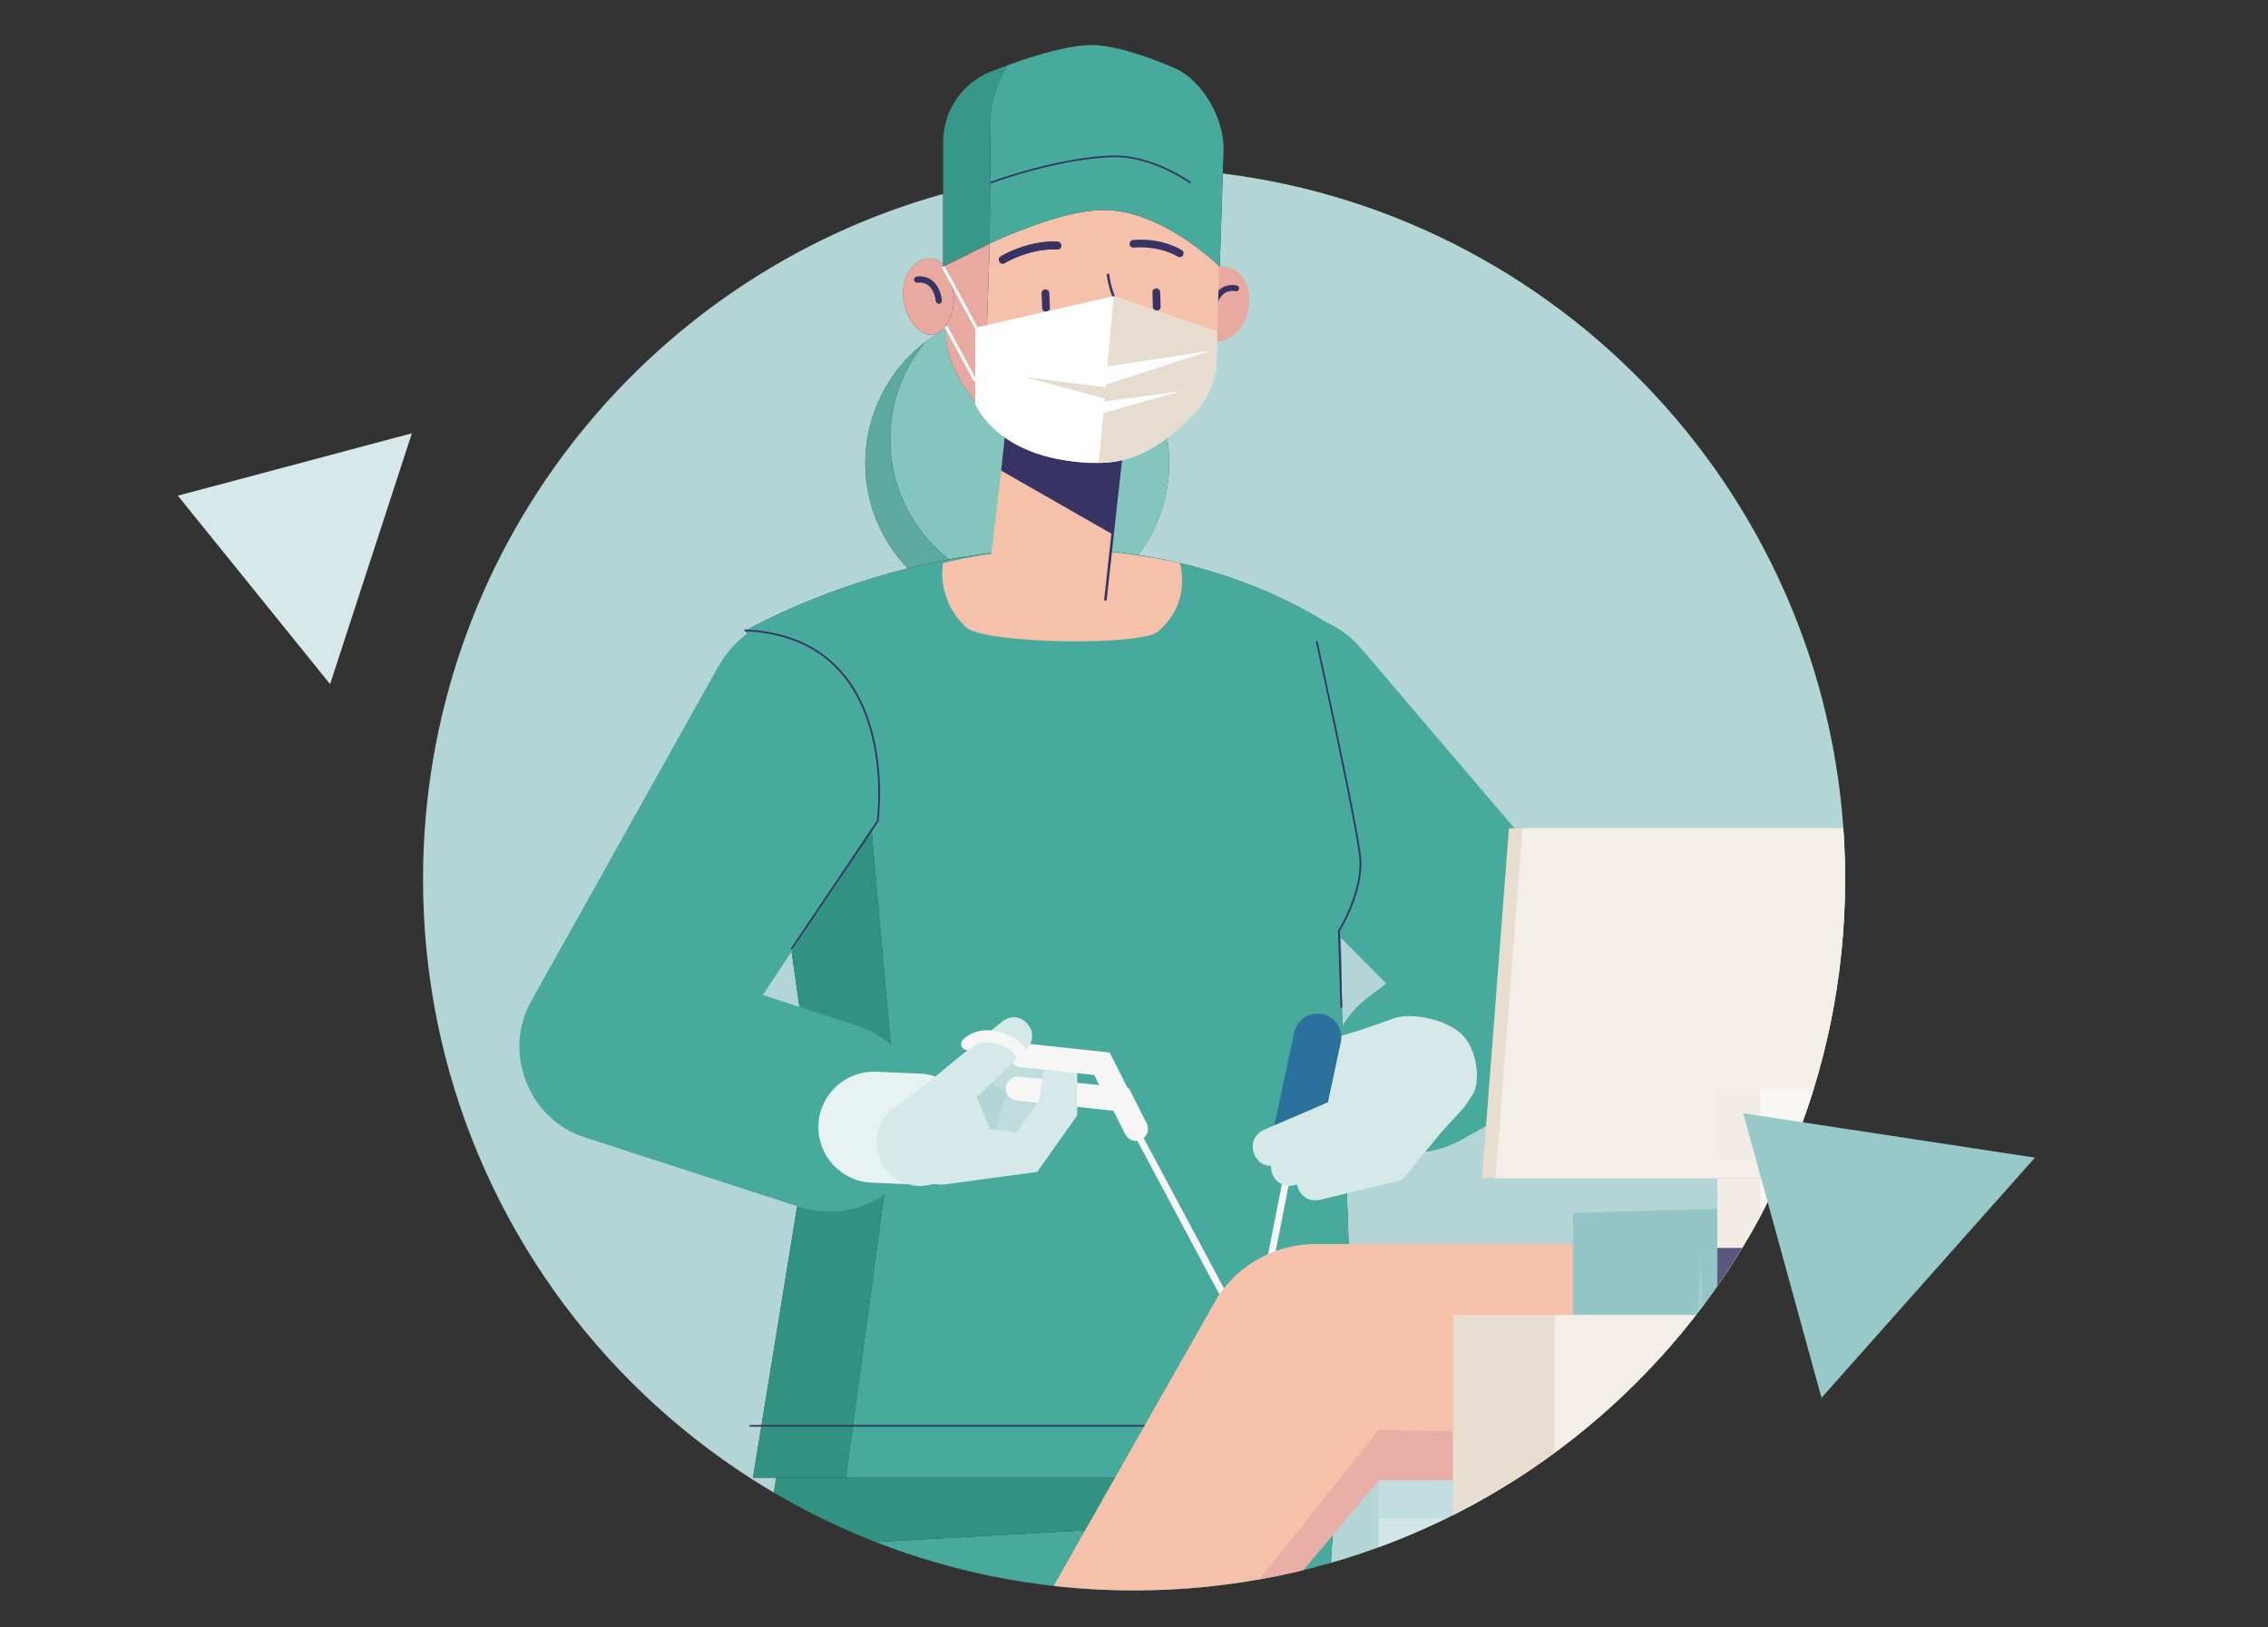 <svg xmlns="http://www.w3.org/2000/svg" viewBox="0 0 460 330"><rect x="0" y="0" width="460" height="330" fill="#333333" stroke="none"/><defs><clipPath id="a"><path d="M374.22 178.27c0 79.65-64.57 144.22-144.22 144.22S85.78 257.92 85.78 178.27 150.35 3 230 3s144.22 95.62 144.22 175.27" fill="none" stroke-width="0"/></clipPath></defs><path d="M191.67 53.88c-.07.03-.13.06-.18.08.06.08.12.16.18.25v-.33m56.34-18.72l-.61 18.93-.11-.11-.56 16.47c-.14 5.27-3.79 12.86-10.08 17.95.32 1.77.48 3.59.48 5.45 0 7.03-2.35 13.51-6.32 18.69 25.2 3.81 40.48 15.27 40.48 15.27l4.58 46.02-3.92 16.72.53 31.85 2.73 77.24h-4.16l-.02.31-1.1 16.95c-12.68 3.65-26.08 5.6-39.93 5.6-2.2 0-4.38-.05-6.55-.15-16.12-.72-31.56-4.09-45.87-9.68-7.17-2.8-14.05-6.15-20.61-10.01l.46-3.02h-4.71l12.27-75.29-13.63-96.53s13.27-7.69 32.76-12.56c-5.33-5.54-8.62-13.07-8.62-21.37s3.41-16.11 8.92-21.67l.03-.03.04-.04c2.17-2.18 4.66-4.04 7.39-5.49v-.7c-.61.82-1.3 1.4-1.95 1.67-.37.16-.75.23-1.13.23-2.6 0-5.11-3.44-5.56-7.11-.52-4.19 1.62-7.92 4.8-8.31.18-.02.35-.03.52-.03 1.11 0 2.02.48 2.74 1.3V39.32C130.45 56.24 85.8 112.05 85.8 178.29c0 79.65 64.57 144.22 144.22 144.22s144.22-64.57 144.22-144.22c0-73.55-55.06-134.24-126.21-143.11" fill="#b4d5d6"/><g clip-path="url(#a)" stroke-width="0"><path d="M276.33 131.78l48.17 56.53 1.37 1.6c6.49 7.62 5.58 19.07-2.04 25.56-.44.98-26.34 14.95-27.97 15.96-19.03 9.85-35.42-15.46-18.87-28.82l22.75-17.37-3.62 29.21-52.37-52.65c-8.64-8.68-8.6-22.72.08-31.35 9.07-9.1 24.22-8.47 32.51 1.34z" fill="#47aa9c"/><path d="M184.44 72.18l-.03.03.03-.03m7.44-5.53a30.752 30.752 0 0 0-7.39 5.49c.99-1 2.06-1.93 3.18-2.78a30.678 30.678 0 0 0-7.11 19.68c0 9.92 4.69 18.75 11.97 24.38 6.87-1.27 14.3-2.09 22.04-2.09 5.78 0 11.21.46 16.25 1.22a30.675 30.675 0 0 0 6.32-18.69c0-1.86-.16-3.68-.48-5.45-4 3.24-9.06 5.48-14.97 5.48-15.19 0-28.23-13.89-29.76-24.63l-.04-2.61" fill="#84c6bd"/><path d="M184.41 72.21c-5.51 5.57-8.92 13.22-8.92 21.67s3.28 15.83 8.62 21.37c.02 0 .03 0 .05-.01-5.34-5.54-8.63-13.08-8.63-21.38s3.39-16.08 8.89-21.65m.06-.07l-.04.04.04-.04" fill="#7db7b3"/><path d="M187.66 69.36c-1.12.85-2.19 1.78-3.18 2.78l-.04.04-.03.03c-5.5 5.56-8.89 13.21-8.89 21.65s3.29 15.84 8.63 21.38c2.68-.67 5.48-1.29 8.37-1.82-7.28-5.63-11.97-14.46-11.97-24.38 0-7.48 2.67-14.34 7.11-19.68" fill="#5caa9e"/><path d="M271.03 299.94l-.5 7.58-44.39 2.46-2.69 12.37c2.17.1 4.36.15 6.55.15 13.86 0 27.25-1.95 39.93-5.6l1.1-16.95m-44.9 10.03l-48.56 2.69c14.32 5.59 29.76 8.96 45.87 9.68l2.69-12.37m2.25-10.35h-70.96l-.46 3.02.51-3.03h70.91" fill="#47aa9c"/><path fill="#7db7b3" d="M271.05 299.63L271.05 299.63 271.03 299.94 271.05 299.63"/><path fill="#329282" d="M271.05 299.63L228.38 299.63 226.13 309.98 270.53 307.52 271.03 299.94 271.05 299.63"/><path d="M228.38 299.63h-70.91l-.51 3.03c6.56 3.86 13.44 7.21 20.61 10.01l48.56-2.69 2.25-10.35" fill="#329282"/><path fill="#373364" d="M226.64 299.6L201.37 423.18 201.71 423.25 226.98 299.67"/><path d="M214.56 111.33c-7.74 0-15.17.82-22.04 2.09-2.89.54-5.69 1.15-8.37 1.82-.02 0-.03 0-.05.01-19.48 4.88-32.76 12.56-32.76 12.56l24.75 32.98 5.66 63.5-10.19 75.33h-18.85 122.5l-2.73-77.24-.53-31.85 3.92-16.72-4.58-46.02s-15.28-11.45-40.48-15.27c-5.03-.76-10.46-1.22-16.25-1.22" fill="#47aa9c"/><path fill="#329282" d="M151.35 127.81L151.35 127.81 164.98 224.35 152.72 299.63 171.57 299.63 181.76 224.3 176.1 160.8 151.35 127.81"/><path d="M272.25 204.3l-.51-15.53h-.18l.15.1c0-.01 4.39-7.03 4.4-13.69 0-.46-.02-.92-.07-1.37-.69-6.96-8.82-43.79-8.82-43.8l-.34.08s.13.58.35 1.6c1.56 7.14 7.86 36.13 8.46 42.16.04.44.06.89.06 1.34 0 3.25-1.08 6.63-2.17 9.19a36.48 36.48 0 0 1-1.5 3.12c-.41.76-.68 1.19-.68 1.19l-.03.05.51 15.58h.35z" fill="#373364"/><path d="M239.31 114.19s2.56 8-4.47 13.9c-3.5 2.94-35.32 2.53-38.96-.94-6.15-5.85-4.6-12.98-4.6-12.98s10.6-2.84 23.28-2.84 24.74 2.86 24.74 2.86z" fill="#f5c1ab"/><path fill="#f5c1ab" d="M224.28 120.22L229.65 74.53 205.84 71.74 200.47 117.42"/><path fill="#373364" d="M228.11 88.48L225.72 108.39 203.05 95.42 203.94 87.22 228.11 88.48z"/><ellipse cx="247.55" cy="61.62" rx="7.65" ry="5.79" transform="rotate(-79.81 247.555 61.621)" fill="#e8a9a0"/><path d="M250.83 57.89s-.37-.1-.88-.1c-.64 0-1.58.15-2.46.82-.88.67-1.65 1.85-2.03 3.73a.6.6 0 1 0 1.18.24c.35-1.69.98-2.55 1.59-3.02.61-.47 1.26-.57 1.73-.57.18 0 .33.02.43.03l.11.02h.02l.01-.04v.05h-.01V59v.05a.602.602 0 1 0 .32-1.16z" fill="#373364"/><path d="M203.38 53.45c-.27 0-.52-.13-.67-.38a.783.783 0 0 1 .26-1.08c.06-.03 4.89-2.99 10.67-3.01.28 0 .57 0 .86.02.43.02.76.39.74.83a.78.78 0 0 1-.78.74h-.04c-.26-.01-.52-.02-.78-.02h-.03c-4.89 0-9.29 2.46-9.77 2.75l-.04.03c-.13.08-.27.11-.41.11m20.46-10.85c-6.7 0-16.12 3.61-23.11 6.77l-.71 20.9c-.23 8.62 6.97 18.13 21.66 23.62-15.19 0-28.23-13.89-29.76-24.63l-.05-3.31v.7l.05 2.61c1.53 10.74 14.57 24.63 29.76 24.63 5.91 0 10.97-2.24 14.97-5.48 6.29-5.1 9.94-12.68 10.08-17.95l.56-16.47c-1.21-1.17-11.81-11.09-22.98-11.38h-.46" fill="#f5c1ab"/><path d="M200.73 49.37c-3.54 1.89-7.78 3.9-9.06 4.51v.33c.89 1.29 1.43 3.15 1.7 5.26.34 2.7-.42 4.99-1.5 6.48l.05 3.31c1.53 10.74 14.57 24.63 29.76 24.63-14.69-5.49-21.89-15-21.66-23.62l.71-20.9" fill="#e8a9a0"/><path d="M186.02 57.31a.6.6 0 0 1-.59-.47c-.07-.32.14-.64.46-.71.03 0 .28-.06.66-.06.61 0 1.57.13 2.48.83.91.7 1.69 1.94 1.98 3.97.05.33-.18.63-.5.68h-.09c-.29 0-.55-.21-.59-.51-.27-1.81-.91-2.71-1.53-3.19-.62-.49-1.31-.58-1.74-.58-.23 0-.38.03-.41.03s-.08.01-.13.01m2.52-4.91c-.17 0-.34.01-.52.03-3.17.4-5.32 4.12-4.8 8.31.46 3.66 2.97 7.11 5.56 7.11.38 0 .76-.07 1.13-.23.66-.27 1.35-.85 1.94-1.67 1.08-1.49 1.84-3.78 1.5-6.48-.26-2.11-.81-3.98-1.69-5.26-.06-.09-.12-.17-.18-.25-.14.06-.21.1-.21.1v-.36c-.72-.82-1.63-1.3-2.74-1.3" fill="#e8a9a0"/><path d="M186.55 56.06c-.38 0-.63.05-.66.06-.32.07-.53.39-.46.71a.6.6 0 0 0 .59.47c.04 0 .08 0 .13-.01s.18-.03.41-.03c.44 0 1.12.1 1.74.58.62.49 1.26 1.38 1.53 3.19.04.3.3.51.59.51h.09c.33-.05.55-.35.5-.68-.3-2.02-1.08-3.27-1.98-3.97-.9-.7-1.87-.83-2.48-.83m24.7 3.44l.13 2.98c.02.43.39.77.82.75a.79.79 0 0 0 .75-.82l-.13-2.98a.79.79 0 0 0-.82-.75.79.79 0 0 0-.75.82m22.49-.21l.09 2.95c.01.43.38.77.81.76a.79.79 0 0 0 .76-.81l-.09-2.95a.79.79 0 0 0-.81-.76.79.79 0 0 0-.76.81m-9.25-3.52c.65 5.37 3.79 9.08 3.81 9.1l.2-.17-.11-.23-4.33 2.16a.255.255 0 1 0 .22.46l4.62-2.3-.21-.25-.13-.16c-.59-.76-3.02-4.12-3.56-8.67-.02-.14-.14-.24-.29-.22s-.24.14-.22.29zm-3.75 17.86s.1-.02.31-.05c.62-.09 2.19-.3 4.69-.56.39-.04.67-.38.63-.77s-.38-.67-.77-.63c-3.36.35-5.06.62-5.07.62-.38.06-.64.42-.58.8s.42.64.8.58zm-7.1-24.64c-5.78.01-10.6 2.98-10.67 3.01-.37.23-.49.71-.26 1.08a.8.8 0 0 0 .67.38c.14 0 .28-.04.41-.11l.04-.03c.48-.29 4.88-2.75 9.77-2.75h.03c.26 0 .52 0 .78.02h.04c.41 0 .76-.32.78-.74.02-.43-.31-.8-.74-.83-.29-.02-.58-.02-.86-.02m26.07 1.73c-.08-.05-3.21-2.13-8.34-2.13-.49 0-1 .02-1.53.06-.43.03-.75.41-.72.84s.41.75.84.72c.49-.04.95-.06 1.41-.06 2.35 0 4.24.48 5.53.95.64.24 1.14.47 1.47.64.16.09.29.16.37.2l.09.05h.02v.01c.36.24.85.14 1.09-.22s.14-.85-.22-1.09zm-17.33 25.48l1.85-.39c.14-.03.23-.17.2-.3a.257.257 0 0 0-.3-.2l-1.85.39c-.14.03-.23.17-.2.3.03.14.17.23.3.2m4.68 17.06l-3.09 28.27c-.02.14.09.27.23.28.14.02.27-.09.28-.23l3.09-28.27a.251.251 0 0 0-.23-.28.251.251 0 0 0-.28.23" fill="#373364"/><path fill="#373364" d="M275.87 288.95L152.04 288.95 152.04 289.3 275.87 289.3"/><path fill="#f6f6f6" d="M249.64 263.85L224.24 216.31 223.01 216.97 248.41 264.51"/><path d="M192.32 226.04l6.04 1.05-.29 4.65a3.992 3.992 0 0 0 3.75 4.24c2.21.14 4.11-1.54 4.24-3.75l.73-11.81-13.11-2.27c-2.18-.38-4.25 1.08-4.63 3.26s1.08 4.25 3.26 4.63z" fill="#b4d5d6"/><path d="M202.6 220.83l1.59.77-2.38 7.45a4 4 0 0 0 2.6 5.03 4 4 0 0 0 5.03-2.6l4.48-14.06-7.83-3.8c-1.99-.97-4.38-.13-5.35 1.85s-.13 4.38 1.85 5.35z" fill="#c1dcdd"/><path d="M183.45 158.34l-42.34 63.99-10.53-28.39 43.52 14.11c24.02 8.84 12.77 43.63-11.9 36.71l-43.52-14.11c-11.43-3.57-16.8-17.26-10.94-27.66l.41-.73 37.45-66.96c5.98-10.69 19.48-14.5 30.17-8.53 11.22 6.21 14.78 20.92 7.67 31.58z" fill="#47aa9c"/><path d="M176.77 239.81l8.81.37c6.21.26 11.46-4.56 11.72-10.77.26-6.21-4.56-11.46-10.77-11.72l-8.81-.37c-6.21-.26-11.46 4.56-11.72 10.77-.26 6.21 4.56 11.46 10.77 11.72" fill="#e7f2f2"/><path d="M204.66 238.26l-15.74 1.91a8.835 8.835 0 0 1-10.69-5.78 8.82 8.82 0 0 1 3.52-10.09l5.09-3.79 7.99-5.95 9.82 23.7z" fill="#d6e9e9"/><path d="M206.19 223.14l19.63 2.09 2.41 4.77c.61 1.2 2.07 1.68 3.27 1.08 1.2-.61 1.68-2.07 1.08-3.27l-3.6-7.14-22.26-2.37a2.438 2.438 0 1 0-.51 4.85z" fill="#f6f6f6"/><path d="M191.75 227.72l16.3 2.22-3.27 1.69 6.44-9.09-.72 2 1.27-8c.71-4.08 6.66-3.59 6.72.53v9.08l-.72 1.02c-.63.89-7 9.89-7.42 10.47-.73.09-17.27 2.34-18.6 2.51a6.282 6.282 0 0 1-7.06-5.38c-.61-4.04 3.04-7.66 7.06-7.05z" fill="#d6e9e9"/><path d="M206.92 216.37l14.98 1.6 2.41 4.77c.61 1.2 2.07 1.68 3.27 1.08 1.2-.61 1.68-2.07 1.08-3.27l-3.6-7.14-17.62-1.88a2.438 2.438 0 1 0-.51 4.85z" fill="#f6f6f6"/><path d="M208.22 212.65l-12.9 12.59c-4.35 4-10.35-2.14-6.25-6.4.09-.09.19-.18.29-.26l13.93-11.44c3.68-2.9 8.2 2.17 4.93 5.5z" fill="#d6e9e9"/><path d="M197.05 212.47l-.38-.32.37.33h.01l-.38-.33.37.33s.28-.31.8-.59c.52-.28 1.27-.56 2.31-.56.51 0 1.1.07 1.76.25 2.18.58 3.17 1.36 3.64 1.88.23.26.34.47.39.59l.04.11.6-.12-.61.07v.06l.61-.13-.61.07c.07.67.68 1.15 1.35 1.08s1.15-.68 1.08-1.35c-.02-.19-.17-1.04-1.01-1.98-.84-.95-2.31-1.95-4.83-2.62-.86-.23-1.66-.33-2.39-.33-1.59 0-2.82.47-3.64.96-.82.49-1.25.98-1.31 1.05-.43.52-.37 1.28.15 1.72s1.28.37 1.72-.15z" fill="#f6f6f6"/><path d="M205.4 68.47h4.99a1.609 1.609 0 1 0 0-3.22h-4.99a1.609 1.609 0 1 0 0 3.22m29.63 0h4.99a1.609 1.609 0 1 0 0-3.22h-4.99a1.609 1.609 0 1 0 0 3.22" fill="#e8a9a0"/><path d="M160.65 192.59l17.53-26.03v-.04s.31-2.2.31-5.55c0-5.24-.74-13.3-4.54-20.2-3.8-6.9-10.71-12.63-22.96-13.13v.35c12.12.51 18.88 6.14 22.65 12.95 3.76 6.82 4.5 14.83 4.5 20.04 0 1.66-.07 3.04-.15 4-.07.96-.15 1.5-.15 1.5l.17.02-.15-.1-17.5 25.99.29.2z" fill="#373364"/><path d="M221.26 9.14c-5.22 0-13.59 2.77-20.16 5.31l3.21-1.2c-1.78 2.84-3.39 6.97-3.39 10.48l-.19 25.63c6.99-3.17 16.42-6.77 23.11-6.77h.46c11.16.29 21.76 10.21 22.98 11.38.08.07.11.11.11.11l.61-18.93.17-5.12c0-6.14-4.36-13.83-10-16.25-5.38-2.31-12.03-4.65-16.91-4.65" fill="#47aa9c"/><path d="M191.67 53.85c-.07.04-.13.07-.18.1v.01c.05-.02.11-.05.18-.08v-.03" fill="#8cbfbc"/><path d="M200.73 49.37c-4.47 2.02-7.94 3.87-9.06 4.48v.03c1.29-.6 5.52-2.62 9.06-4.51m-9.25 4.58c-.13.07-.2.11-.2.11s.07-.03.21-.1v-.01" fill="#b4988d"/><path d="M204.32 13.25l-3.21 1.2c-5.93 2.29-9.82 8-9.82 14.35v25.25s.07-.04.2-.11c.05-.03.11-.06.18-.1 1.12-.61 4.6-2.45 9.06-4.48l.19-25.63c0-3.51 1.61-7.64 3.39-10.48" fill="#379889"/><path d="M200.99 37.19s.86-.32 2.33-.8c4.4-1.44 14.25-4.35 22.5-4.51h.35c3.9 0 7.69 1.32 10.51 2.65a33.763 33.763 0 0 1 4.32 2.42c.22.14.33.23.33.23l.21-.28s-7.4-5.35-15.36-5.36h-.36c-11.09.23-24.93 5.33-24.94 5.33l.12.33z" fill="#373364"/><path d="M225.85 60.05l20.94 7.17v5.16c0 4.33-1.7 8.49-4.74 11.58-4.36 4.43-10.34 9.9-19.17 9.9-20.51 0-25.09-11.98-25.09-11.98V66.45l28.06-6.4z" fill="#fff"/><path d="M225.85 60.05l20.94 7.17v5.16c0 4.33-1.7 8.49-4.74 11.58-4.36 4.43-10.34 9.9-19.17 9.9l2.97-33.81z" fill="#e6dccf"/><path fill="#fff" d="M191.02 54.2L198.14 67.36 198.67 67.08 191.54 53.91"/><path fill="#fff" d="M191.6 66.35L197.53 77.32 198.06 77.04 192.13 66.07"/><path fill="#fff" d="M224.24 74.38L245.44 71.12 224.24 78.02 224.24 74.38z"/><path fill="#fff" d="M223.68 81.45L239.31 79.35 223.68 83.79 223.68 81.45z"/><path fill="#e6dccf" d="M224.24 78.53L207.74 76.43 224.24 80.87 224.24 78.53z"/><path d="M256.87 263.16l6.66-33.72a.702.702 0 0 0-.55-.82.702.702 0 0 0-.82.55l-6.66 33.72c-.07.38.17.74.55.82.38.07.74-.17.82-.55" fill="#f6f6f6"/><path d="M191.28 361.07l55.7-98.11c4.52-6.89 12.01-10.65 19.68-10.71H378.31v47.91H279.6l-64.41 76.66-23.91-15.75z" fill="#f5c1ab"/><path fill="#e9aea6" d="M215.19 376.83L279.6 300.23 327.5 300.23 327.5 290.83 279.6 289.96 212.06 374.58 215.19 376.83z"/><path fill="#d2e6e7" d="M279.6 300.23H554.98V363.97H279.6z"/><path fill="#c2ddde" d="M279.6 300.23H554.98V307.88H279.6z"/><path fill="#96c5c7" d="M554.98 329.23L401.95 324.8 378.31 326.06 319.03 329.23 319.03 245.96 554.98 238.9 554.98 329.23z"/><path fill="#9fcecf" d="M397.94 325.01L384.77 251.7 388.17 325.01 397.94 325.01z"/><path fill="#9fcecf" d="M348.3 327.66L344.91 253.65 341.59 328.02 348.3 327.66z"/><path fill="#e7ded1" d="M403.23 238.9L300.58 238.9 306.05 167.94 408.71 167.94 403.23 238.9z"/><path fill="#f3efe8" d="M405.98 238.9L303.33 238.9 308.8 167.94 411.45 167.94 405.98 238.9z"/><path fill="#f3efe8" d="M294.74 266.63H414.56V337.59H294.74z"/><path fill="#e7ded1" d="M294.74 266.63H315.3V337.59H294.74z"/><path fill="#5b5880" d="M348.3 238.9H374.84V266.63H348.3z"/><path fill="#5b5880" d="M425.77 233.7H439.31V238.9H425.77z"/><path fill="#f9f7f3" d="M348.3 220.9H441.05V235.1H348.3z"/><path fill="#f9f7f3" d="M348.3 238.9H441.05V253.02H348.3z"/><path fill="#f2ece6" d="M348.3 220.9H357.04V235.1H348.3z"/><path fill="#f2ece6" d="M348.3 238.9H357.04V253.02H348.3z"/><path d="M271.4 210.51l10.79-3.83c3.4-1.6 11.98-.14 15.06 3.92 2.6 3.43 3.05 9.48 1.1 11.87l-1.33 2-5.92 6.43-19.7-20.38z" fill="#d6e9e9"/><path d="M269.74 225.73l5.94-7.46 10.88-3.26c2.36-.71 3.71-3.2 3-5.56s-3.2-3.71-5.56-3l-13.57 4.07-7.68 9.66c-1.54 1.93-1.22 4.74.72 6.28s4.74 1.22 6.28-.72z" fill="#d6e9e9"/><path d="M267.66 231.35l4.27-19.99c.56-2.61-1.1-5.17-3.71-5.72a4.807 4.807 0 0 0-5.72 3.71l-4.27 19.99a4.807 4.807 0 0 0 3.71 5.72c2.61.56 5.17-1.1 5.72-3.71" fill="#2a729c"/><path d="M256.38 229.08l14.58-6.26-2.36 1.63 9.59-11.74c1.8-2.2 5.04-2.53 7.24-.73 2.2 1.8 2.53 5.04.73 7.24-.6.74-10.39 12.71-10.67 13.06l-1.28.31-15.43 3.72c-4.54 1.02-6.62-5.34-2.4-7.22z" fill="#d6e9e9"/><path d="M260.06 233.11l14.58-6.26-2.36 1.63 9.59-11.74c1.8-2.2 5.04-2.53 7.24-.73 2.2 1.8 2.53 5.04.73 7.24-.6.74-10.39 12.71-10.67 13.06l-1.28.31-15.43 3.72c-4.54 1.02-6.62-5.34-2.4-7.22z" fill="#d6e9e9"/><path d="M265.3 236.06l14.58-6.26-2.36 1.63 9.59-11.74c1.8-2.2 5.04-2.53 7.24-.73s2.53 5.04.73 7.24c-.6.74-10.39 12.71-10.67 13.06l-1.28.31-15.43 3.72c-4.54 1.02-6.62-5.34-2.4-7.22z" fill="#d6e9e9"/></g><path fill="#97c9c9" d="M412.73 234.74L369.44 283.44 353.57 225.74 412.73 234.74z"/><path fill="#d6e8e9" d="M83.54 87.86L66.95 138.72 36.07 100.51 83.54 87.86z"/></svg>